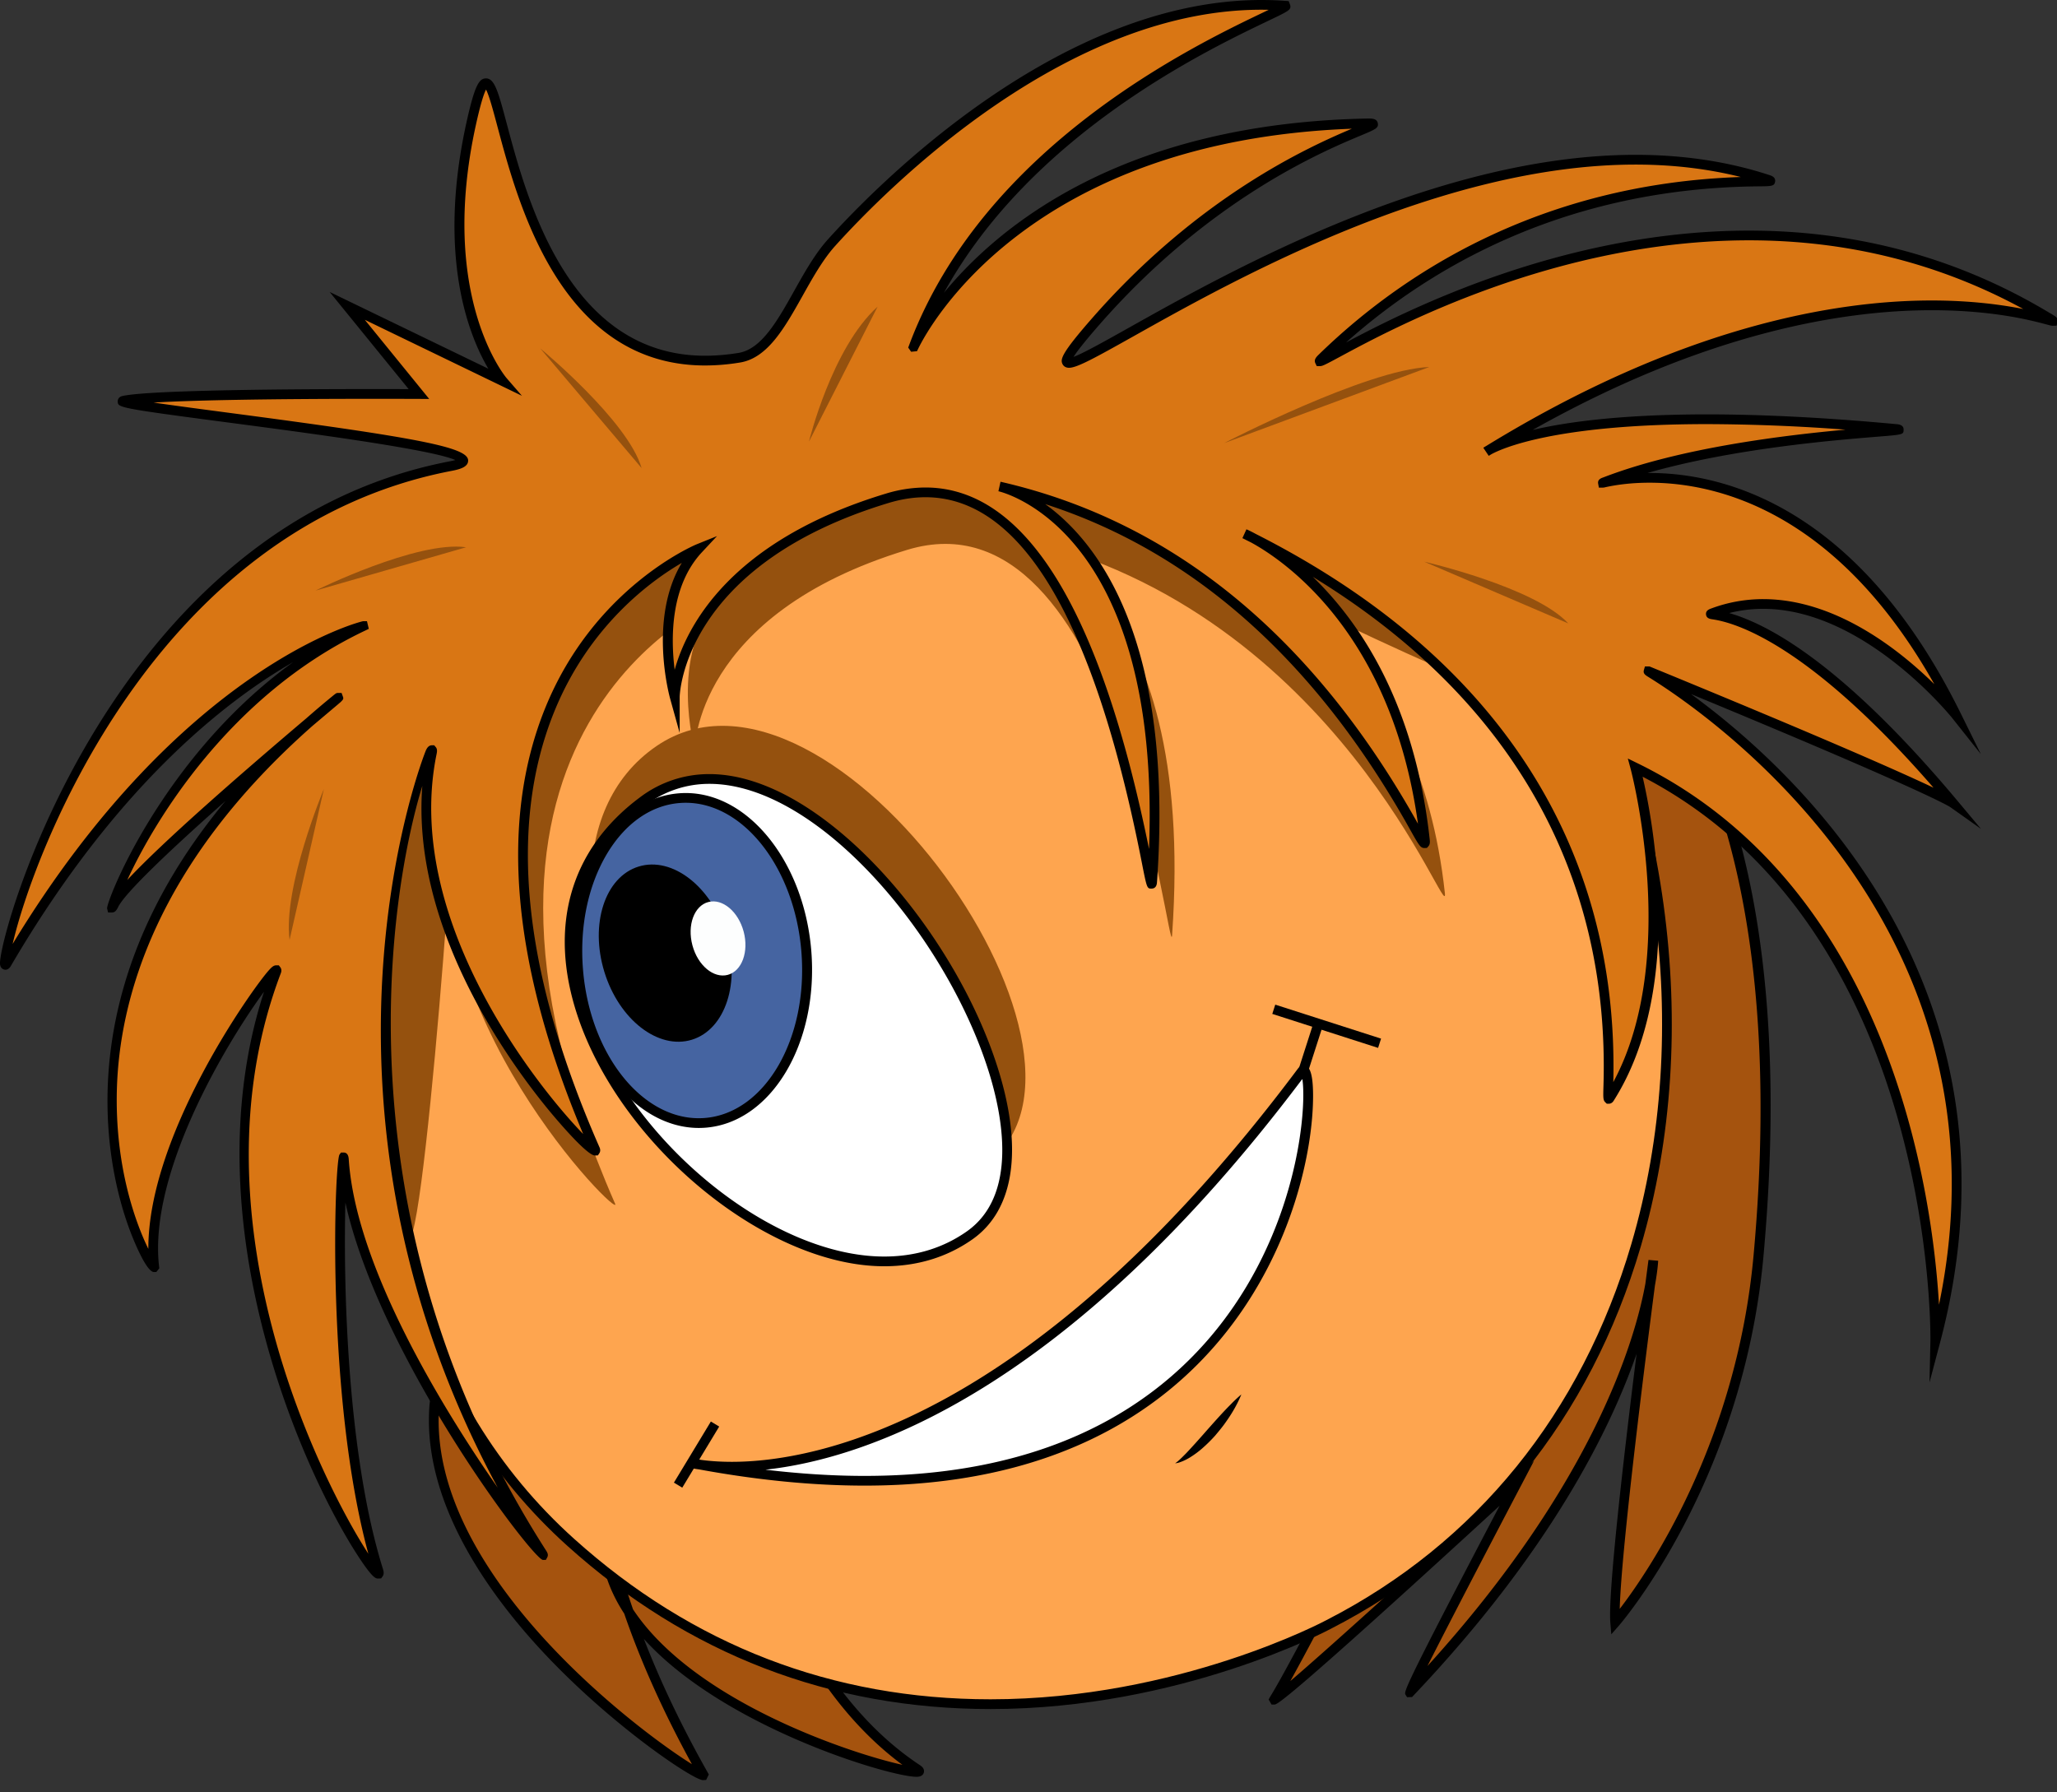 <?xml version="1.0" encoding="UTF-8"?> <svg xmlns="http://www.w3.org/2000/svg" xmlns:xlink="http://www.w3.org/1999/xlink" width="101" height="88"><rect width="100%" height="100%" fill="#333333" stroke="none"/><defs><path id="b" d="M985.352 761.647c-1.014 11.166-7.043 18.016-7.043 18.016-.187-2.278 1.88-17.772 1.88-17.772s-.344 8.952-11.957 21.193c-.31.325 5.25-10.26 5.25-10.26s-12.44 11.442-11.897 10.583c1.558-2.465 12.625-24.318 12.625-24.318l-39.504 10.018s1.384 12.513 9.344 17.768c1.415.934-16.05-3.389-15.322-11.912.728-8.522-3.158-1.958 4.8 12.16.41.726-13.928-8.483-13.201-18.096.727-9.614 60.609-34.927 60.609-34.927s6.279 7.04 4.416 27.547"></path><path id="a" d="M920.06 733.82h65.879v53.588H920.06z"></path><path id="d" d="M933.514 787.408c-.473 0-4.534-2.709-7.919-6.359-2.707-2.919-5.86-7.376-5.508-12.035.73-9.647 58.304-34.092 60.755-35.128l.157-.066.114.128c.259.29 6.326 7.351 4.475 27.726-1.009 11.116-7.041 18.082-7.101 18.152l-.371.422-.047-.56c-.121-1.481.669-8.265 1.288-13.212-1.33 3.824-4.305 9.772-10.953 16.777l-.07.075-.247.007-.072-.116c-.089-.146-.136-.223 4.617-9.284-10.632 9.761-10.939 9.762-11.057 9.762l-.141.001-.144-.251.092-.163c1.408-2.226 10.759-20.637 12.377-23.827l-38.79 9.836c.226 1.641 1.992 12.623 9.211 17.388.197.13.206.268.178.361-.041.134-.161.203-.358.203-1.308 0-9.459-2.422-13.385-6.769.82 2.119 1.866 4.311 3.121 6.535l.067.119-.132.27zm-3.432-8.386c3.006 4.547 10.753 7.094 13.227 7.635-7.433-5.496-8.83-17.395-8.843-17.518l-.023-.207.2-.05 40.009-10.147-.238.469c-.413.817-9.36 18.48-12.058 23.34 2.073-1.77 7.304-6.53 10.956-9.89l1.014-.933-.64 1.22c-1.5 2.856-3.563 6.813-4.597 8.865 8.201-9.03 10.213-16.091 10.7-18.776l.153-1.165.475.041c-.001.017-.018.436-.158 1.209-.405 3.114-1.647 12.845-1.73 15.885 1.369-1.78 5.733-8.113 6.573-17.369 1.699-18.691-3.437-26.181-4.25-27.234-3.489 1.486-59.6 25.538-60.289 34.653-.616 8.15 9.792 15.953 12.411 17.576-1.387-2.529-2.503-5.012-3.324-7.392-.891-1.367-1.283-2.8-1.164-4.26-.366-1.9-.427-3.589-.141-3.934l.07-.087.154-.024c.08 0 .158.035.217.1.285.31.356 1.847.18 3.92a31.044 31.044 0 0 0 1.116 4.073z"></path><path id="e" d="M964.245 779.76s-20.431 11.083-37.22-4.024c-16.79-15.108-6.676-44.687 5.765-48.662 12.44-3.975 31.556-17.186 41.974.82 10.418 18.003 7.788 42.47-10.52 51.865"></path><path id="f" d="M947.633 783.918c-7.876 0-14.862-2.694-20.766-8.005-7.63-6.867-10.57-17.499-8.06-29.169 2.1-9.77 7.82-17.951 13.913-19.898 2.347-.75 4.93-1.829 7.666-2.971 6.11-2.552 13.033-5.445 19.408-5.445 6.577 0 11.542 3.056 15.18 9.342 5.987 10.348 7.701 22.85 4.586 33.444-2.482 8.439-7.739 14.924-15.203 18.755-.068.038-7.383 3.947-16.724 3.947m12.161-65.01c-6.279 0-13.157 2.873-19.224 5.407-2.745 1.147-5.338 2.23-7.705 2.987-5.937 1.896-11.527 9.932-13.592 19.543-2.472 11.498.413 21.963 7.914 28.712 5.813 5.231 12.692 7.882 20.446 7.882 9.215 0 16.43-3.851 16.501-3.89 7.35-3.772 12.523-10.158 14.967-18.468 3.08-10.471 1.382-22.833-4.54-33.069-3.546-6.126-8.375-9.104-14.767-9.104"></path><path id="g" d="M931.246 736.626c-9.13 6.213 2.62 28.644 15.848 20.737 8.02-4.794-7.272-26.573-15.848-20.737"></path><path id="h" d="M930.557 739.349c-11.316 8.429 6.947 27.709 16.051 21.312 6.985-4.91-7.58-27.622-16.05-21.312"></path><path id="i" d="M942.415 762.176h-.002c-5.746 0-12.925-5.872-15.061-12.317-1.443-4.354-.356-8.156 3.063-10.702a5.61 5.61 0 0 1 3.419-1.147c5.492 0 12.002 7.612 14.154 14.417 1.26 3.987.819 6.98-1.243 8.429-1.247.876-2.704 1.32-4.33 1.32m-8.581-23.687a5.15 5.15 0 0 0-3.134 1.051c-3.24 2.414-4.268 6.025-2.895 10.169 2.08 6.274 9.042 11.989 14.608 11.99h.002c1.525 0 2.89-.415 4.056-1.234 2.532-1.781 1.752-5.709 1.062-7.893-2.102-6.648-8.407-14.083-13.699-14.083"></path><path id="j" d="M927.388 747.617c.356 4.402 3.155 7.768 6.25 7.517 3.096-.25 5.316-4.023 4.959-8.424-.356-4.403-3.154-7.768-6.25-7.517-3.095.251-5.316 4.023-4.96 8.424"></path><path id="k" d="M933.313 755.385c-3.105 0-5.812-3.404-6.164-7.749-.177-2.178.255-4.277 1.217-5.909.977-1.66 2.384-2.645 3.96-2.773 3.236-.265 6.143 3.23 6.509 7.735.366 4.526-1.956 8.421-5.18 8.682a4.39 4.39 0 0 1-.342.014m-.647-15.967a3.48 3.48 0 0 0-.306.013c-1.415.114-2.688 1.016-3.584 2.538-.91 1.55-1.32 3.548-1.151 5.63.331 4.097 2.827 7.307 5.682 7.308.101 0 .203-.004.305-.012 2.957-.24 5.082-3.904 4.736-8.167-.332-4.099-2.828-7.31-5.682-7.31"></path><path id="l" d="M928.674 747.72c.722 2.348 2.646 3.84 4.297 3.333 1.651-.508 2.405-2.822 1.683-5.17-.721-2.35-2.645-3.842-4.296-3.334-1.652.507-2.406 2.822-1.684 5.171"></path><path id="m" d="M932.998 746.416c.264.988 1.041 1.638 1.736 1.452.694-.185 1.043-1.137.78-2.124-.265-.988-1.042-1.638-1.737-1.452-.694.186-1.043 1.137-.779 2.124"></path><path id="n" d="M932.81 771.812s13.054 3.596 30.107-19.197c1.066-1.425 1.173 25.257-30.107 19.197"></path><path id="o" d="M941.454 772.947c-2.517 0-5.252-.267-8.13-.796a4.69 4.69 0 0 1-.574-.109l.109-.465.542.103c.321.046.847.099 1.54.099 4.011 0 14.749-1.881 27.788-19.307.093-.125.2-.152.272-.152.233 0 .472.177.472 1.488 0 5.323-3.955 19.138-22.016 19.139zm-4.871-.782c1.696.202 3.326.305 4.871.305h.003c11.403-.001 16.734-5.494 19.199-10.103 2.259-4.222 2.464-8.325 2.289-9.387-11.605 15.414-21.444 18.649-26.362 19.185z"></path><path id="p" d="M963.095 753.028l-.455-.146.865-2.692.455.147z"></path><path id="q" d="M966.665 751.454l-5.195-1.669.146-.455 5.195 1.669z"></path><path id="r" d="M934.275 729.491s-15.32 6.215-5.075 29.61c.423.965-10.07-9.487-8.016-19.54.423-2.067-1.836 28.104-2.37 19.857-.089-1.383-5.314-2.63-3.785-12.084.171-1.05-5.902-1.831 1.431-10.396 1.212-1.416-8.126.885 1.346-3.63.313-.15-13.398-4.487 4.315-7.897 4.473-.861 2.547-4.188 2.547-4.188s-1.24.968 11.612-1.154c1.98-.326 48.778 3.733 42.594 6.092-1.782.68 1.454 3.266 1.196 2.746-.434-.873.867 6.626.867 6.626-.502-.206 1.49 3.79-19.848-6.784 0 0 7.566 3.193 8.855 15.105.198 1.83-5.186-13.833-20.889-17.437 0 0 8.736 1.934 7.495 19.505-.117 1.656-2.56-22.102-13.01-18.922-10.453 3.18-10.427 9.805-10.427 9.805s-1.293-4.677 1.162-7.314"></path><path id="s" d="M933.297 726.95s-15.321 6.189-5.075 29.488c.423.96-10.07-9.448-8.016-19.46.423-2.057-8.067 18.259 5.41 39.29.807 1.259-9.195-11.125-9.728-19.338-.09-1.377-.872 11.986 1.692 20.192.594 1.9-10.64-14.601-5.015-29.41.377-.991-6.683 8.31-5.99 14.485.078.704-8.591-13.54 8.907-27.831 1.44-1.177-9.976 8.235-10.887 10.056-.76 1.519 2.762-9.174 12.233-13.671.314-.15-8.96 1.964-17.498 16.56-.843 1.442 4.1-21.03 21.813-24.425 4.474-.858-17.273-2.937-16.073-3.207 1.78-.4 14.503-.33 14.503-.33l-3.521-4.33 7.638 3.697s-3.457-3.96-1.557-12.616c1.9-8.657.317 13.579 13.17 11.466 1.979-.325 2.872-3.811 4.526-5.646 4.71-5.226 13.342-12.273 22.249-11.64.925.066-13.764 4.87-18.211 16.746-.124.332 4.41-10.601 22.249-10.966 1.94-.04-5.793 1.149-13.29 9.7-7.494 8.55 15.665-12.63 33.005-6.928 1.31.43-11.283-1.584-21.892 8.734-1.955 1.902 17.51-12.733 35.432-2.084 2.78 1.653-8.116-5.185-27.395 6.698 0 0 3.63-2.65 20.11-1.116 1.433.134-8.006.219-14.19 2.569-1.782.677 9.49-4.026 17.158 11.489 0 0-5.778-7.287-11.915-5.031-.914.336 2.93-1.188 11.758 9.342 0 0-1.112-.787-14.938-6.465-.501-.206 19.926 10.82 14.067 32.91 0 0 .475-20.743-14.727-28.186 0 0 2.696 9.994-1.267 16.232-.583.917 3.417-17.182-17.92-27.713 0 0 7.565 3.18 8.854 15.044.199 1.82-5.186-13.777-20.89-17.367 0 0 8.737 1.927 7.496 19.425-.117 1.65-2.56-22.01-13.011-18.843-10.451 3.167-10.425 9.764-10.425 9.764s-1.294-4.658 1.16-7.284"></path><path id="t" d="M917.572 777.51c-.111 0-.24-.009-.762-.764-2.522-3.652-8.622-16.398-4.848-28.047-1.706 2.315-5.678 8.79-5.153 13.471l.012.106-.145.182-.112.003h-.001c-.391 0-1.047-1.68-1.174-2.016-1.026-2.71-3.331-11.469 4.682-21.114-3.085 2.729-4.947 4.561-5.265 5.197-.065.13-.139.277-.306.278l-.192.001-.048-.193c-.069-.303 2.711-7.462 9.133-12.102-3.366 1.935-8.724 6.138-13.86 14.919-.027.046-.108.184-.266.185h-.001c-.089 0-.244-.057-.264-.272-.124-1.26 5.428-21.499 22.093-24.694.113-.022.198-.042.262-.061-1.199-.531-7.394-1.347-11.197-1.848-5.365-.707-5.366-.726-5.38-1.027-.001-.036.003-.217.235-.269 1.319-.296 8.341-.341 12.409-.341.697 0 1.266.002 1.642.003l-3.88-4.771 7.793 3.77c-.912-1.539-2.538-5.429-1.082-12.059.413-1.879.632-2.197.967-2.197.425 0 .601.659 1.026 2.253.984 3.69 3.031 11.365 9.735 11.365.523 0 1.074-.047 1.636-.138 1.132-.187 1.91-1.577 2.735-3.049.502-.896 1.021-1.821 1.653-2.523C942.135 709 951.021 700 960.946 700c.383 0 .768.013 1.146.041l.183.012.076.199c.045.233-.042.274-1.11.785-3.02 1.446-11.593 5.549-15.892 13.339 2.653-3.235 8.716-8.31 20.759-8.555l.088-.001c.163 0 .409 0 .454.225.048.24-.103.303-.824.605-1.834.767-7.416 3.099-12.822 9.266-.797.91-1.146 1.373-1.293 1.609.486-.182 1.542-.774 2.734-1.442 4.907-2.753 15.117-8.481 24.864-8.481 2.355 0 4.574.337 6.594 1.002.072.024.289.095.256.312-.036.227-.169.228-.807.234-9.549.085-16.17 4.022-20.261 7.667 3.085-1.646 10.764-5.494 19.793-5.494 5.277 0 10.191 1.33 14.605 3.953l.126.074c.367.217.465.276.412.466l-.047.176-.194.004c-.061 0-.134-.02-.327-.072-.712-.189-2.604-.692-5.614-.692-4.271 0-11.024 1.057-19.589 5.878 1.673-.392 4.367-.763 8.569-.763 2.745 0 5.867.16 9.281.479.126.011.363.034.362.266-.002.247-.002.247-1.29.351-2.059.167-7.065.572-11.285 1.781h.106c3.525 0 10.196 1.531 15.267 11.791l.995 2.014-1.397-1.76c-.042-.054-4.323-5.374-9.292-5.374-.566 0-1.124.069-1.668.207 1.994.569 5.644 2.581 11.173 9.177l1.189 1.419-1.51-1.07c-.046-.031-1.275-.814-12.73-5.55 5.222 3.801 16.834 14.493 12.228 31.861l-.515 1.943.045-2.009c.005-.204.289-20.254-14.131-27.735.497 2.142 2.085 10.391-1.422 15.912-.076.12-.17.145-.236.145h-.101l-.08-.077c-.103-.107-.1-.218-.082-.841.308-10.481-4.613-19.049-14.273-24.954 2.273 2.193 5.01 6.167 5.742 12.905.012.109.017.234-.067.327l-.071.079-.118.006c-.201 0-.264-.113-.758-.994-4.603-8.217-10.605-13.553-17.867-15.894 2.561 1.843 6.335 6.618 5.488 18.577-.02.286-.194.3-.267.304-.225 0-.228-.015-.484-1.314-2.626-13.35-6.82-19.321-12.43-17.622-10.139 3.072-10.255 9.472-10.255 9.536v1.754l-.47-1.69c-.048-.176-1.064-3.944.575-6.659-1.512.879-4.547 3.078-6.263 7.306-2.288 5.639-1.54 12.837 2.224 21.396.058.133.027.227-.009.283l-.071.108-.143.007c-.45 0-2.262-2.216-2.339-2.311-2.111-2.587-6.669-9.029-6.14-15.836-1.578 5.108-4.333 21.3 6.079 37.547.053.084.126.198.055.331l-.067.124-.143.002h-.001c-.035 0-.11-.053-.217-.157l-.003.002a.047.047 0 0 0-.005-.01c-1.366-1.321-7.915-10.324-9.475-17.38-.102 3.916.062 12.289 1.846 17.999.036.115.061.246-.02.355l-.071.098-.138.008zm-5.007-30.111h.125l.081.107c.08.118.031.247.014.29-4.598 12.108 2.156 25.218 4.301 28.495-2.097-7.704-1.661-19.265-1.415-19.6l.072-.098.125-.002c.155 0 .241.109.255.323.34 5.24 4.556 12.173 7.315 16.132-10.311-19.103-3.598-36.078-3.511-36.235.041-.076.118-.216.28-.216h.113l.078.091c.081.099.064.217.039.34-1.667 8.128 5.009 16.409 7.198 18.658-3.501-8.317-4.127-15.355-1.859-20.931 2.417-5.944 7.379-8.005 7.429-8.026l1.001-.404-.737.789c-1.562 1.671-1.535 4.241-1.342 5.775.598-2.146 2.736-6.337 10.362-8.647a6.714 6.714 0 0 1 1.947-.303c4.897 0 8.591 5.971 10.982 17.749.588-15.521-7.058-17.487-7.395-17.565l.103-.467.001.001h.001c8.441 1.931 15.328 7.568 20.476 16.758l.019.034c-1.292-9.354-6.566-12.921-8.19-13.808l-.43-.215.198-.434s.169.07.461.229c11.768 5.962 17.837 15.269 17.552 26.915 3.294-6.105.877-15.286.851-15.381l-.137-.508.473.231c12.509 6.124 14.496 21.332 14.806 26.587 3.839-18.5-11.125-28.87-14.25-30.809-.175-.108-.29-.179-.24-.356l.05-.173h.227l.052.021c8.662 3.556 12.343 5.198 13.891 5.932-5.984-6.888-9.562-8.081-10.855-8.268-.111-.017-.295-.043-.315-.238-.02-.194.152-.257.265-.298a7.292 7.292 0 0 1 2.54-.456c3.585 0 6.735 2.531 8.405 4.178-4.823-8.562-10.758-9.894-13.978-9.894-.778 0-1.512.075-2.181.223a.454.454 0 0 1-.112.018h-.2l-.036-.196c-.036-.199.146-.267.224-.295l.114-.043c3.788-1.44 8.836-2.039 11.808-2.312a93.617 93.617 0 0 0-6.791-.272c-7.591 0-10.176 1.241-10.617 1.49l-.11.068-.266-.396s.043-.032.141-.088c9.622-5.904 17.206-7.145 21.872-7.145 1.956 0 3.479.216 4.498.418-4.103-2.238-8.626-3.372-13.459-3.372-9.477 0-17.468 4.305-20.094 5.72-.731.394-.857.457-.975.457h-.161l-.075-.155c-.071-.175.062-.303.19-.428 3.925-3.817 10.67-8.366 20.705-8.703-1.632-.408-3.356-.61-5.165-.61-9.622 0-19.759 5.685-24.63 8.418-1.928 1.082-2.798 1.56-3.187 1.56-.217 0-.3-.134-.326-.191-.105-.231-.059-.513 1.479-2.267 5.239-5.977 10.644-8.401 12.732-9.281-15.842.598-20.77 9.735-21.287 10.79l-.065.134-.288.028-.143-.206.047-.124c3.653-9.76 13.995-14.709 17.394-16.336l.259-.124c-9.868-.229-18.808 8.843-21.29 11.597-.596.661-1.102 1.563-1.591 2.436-.883 1.574-1.716 3.063-3.075 3.285a10.56 10.56 0 0 1-1.713.146c-7.07 0-9.182-7.915-10.197-11.72-.203-.764-.413-1.55-.564-1.827-.088.165-.248.603-.501 1.751-1.848 8.42 1.471 12.369 1.504 12.408l.761.877-7.715-3.732 3.161 3.886-.506-.002s-.851-.004-2.144-.004c-5.101 0-8.883.065-10.881.184.979.144 2.342.323 3.679.5 9.437 1.243 11.746 1.702 11.764 2.338.01.315-.379.434-.8.514-14.704 2.819-20.598 19.016-21.565 23.231 8.283-13.641 17.129-15.847 17.206-15.847h.192l.089.375-.18.087c-6.699 3.18-10.394 9.448-11.676 12.243 1.732-1.865 5.556-5.199 8.802-7.948.406-.357.832-.718 1.274-1.08.176-.143.19-.155.277-.155h.167l.057.157c.04.108.052.142-.084.271l.002.003-.043.035a15.56 15.56 0 0 1-.263.224l-1.079.911c-7.746 6.826-9.509 13.498-9.624 17.892-.098 3.778.934 6.562 1.546 7.804-.018-5.61 5.12-12.788 5.907-13.668.154-.173.249-.255.374-.255z"></path><path id="u" d="M968.93 727.58s5.434 1.25 7.074 3.032"></path><path id="v" d="M914.49 729s5-2.47 7.396-2.128"></path><path id="w" d="M932.499 773.048l-.409-.248 1.814-3 .409.247z"></path><path id="x" d="M959.1 721.76s7.001-3.625 10.083-3.74"></path><path id="y" d="M938.72 721.685s1.123-4.604 3.369-6.625"></path><path id="z" d="M914.903 738.74s-2.021 4.828-1.685 7.411"></path><path id="A" d="M925.53 717.11s4.302 3.548 4.973 5.874"></path><path id="B" d="M959.951 768.47s-.109.286-.328.677a7.342 7.342 0 0 1-.412.648c-.158.233-.35.463-.543.693a7.38 7.38 0 0 1-.629.623 4.546 4.546 0 0 1-.627.462 2.517 2.517 0 0 1-.504.236c-.13.041-.208.041-.208.041s.065-.039.162-.125c.098-.084.228-.213.38-.368.3-.316.685-.747 1.069-1.186.387-.435.777-.873 1.093-1.186.309-.323.547-.515.547-.515"></path><clipPath id="c"><use xlink:href="#a"></use></clipPath></defs><use fill="#a5530e" xlink:href="#b" transform="translate(-899 -700)"></use><g clip-path="url(#c)" transform="translate(-899 -700)"><use xlink:href="#d"></use></g><use fill="#fea54f" xlink:href="#e" transform="translate(-899 -700)"></use><use xlink:href="#f" transform="translate(-899 -700)"></use><use fill="#95510e" xlink:href="#g" transform="translate(-899 -700)"></use><use fill="#fff" xlink:href="#h" transform="translate(-899 -700)"></use><use xlink:href="#i" transform="translate(-899 -700)"></use><use fill="#4564a1" xlink:href="#j" transform="translate(-899 -700)"></use><use xlink:href="#k" transform="translate(-899 -700)"></use><use xlink:href="#l" transform="translate(-899 -700)"></use><use fill="#fdfefe" xlink:href="#m" transform="translate(-899 -700)"></use><use fill="#fff" xlink:href="#n" transform="translate(-899 -700)"></use><use xlink:href="#o" transform="translate(-899 -700)"></use><use xlink:href="#p" transform="translate(-899 -700)"></use><use xlink:href="#q" transform="translate(-899 -700)"></use><use fill="#95510e" xlink:href="#r" transform="translate(-899 -700)"></use><use fill="#d97614" xlink:href="#s" transform="translate(-899 -700)"></use><use xlink:href="#t" transform="translate(-899 -700)"></use><use fill="#95510e" xlink:href="#u" transform="translate(-899 -700)"></use><use fill="#95510e" xlink:href="#v" transform="translate(-899 -700)"></use><use xlink:href="#w" transform="translate(-899 -700)"></use><use fill="#95510e" xlink:href="#x" transform="translate(-899 -700)"></use><use fill="#95510e" xlink:href="#y" transform="translate(-899 -700)"></use><use fill="#95510e" xlink:href="#z" transform="translate(-899 -700)"></use><use fill="#95510e" xlink:href="#A" transform="translate(-899 -700)"></use><use xlink:href="#B" transform="translate(-899 -700)"></use></svg> 